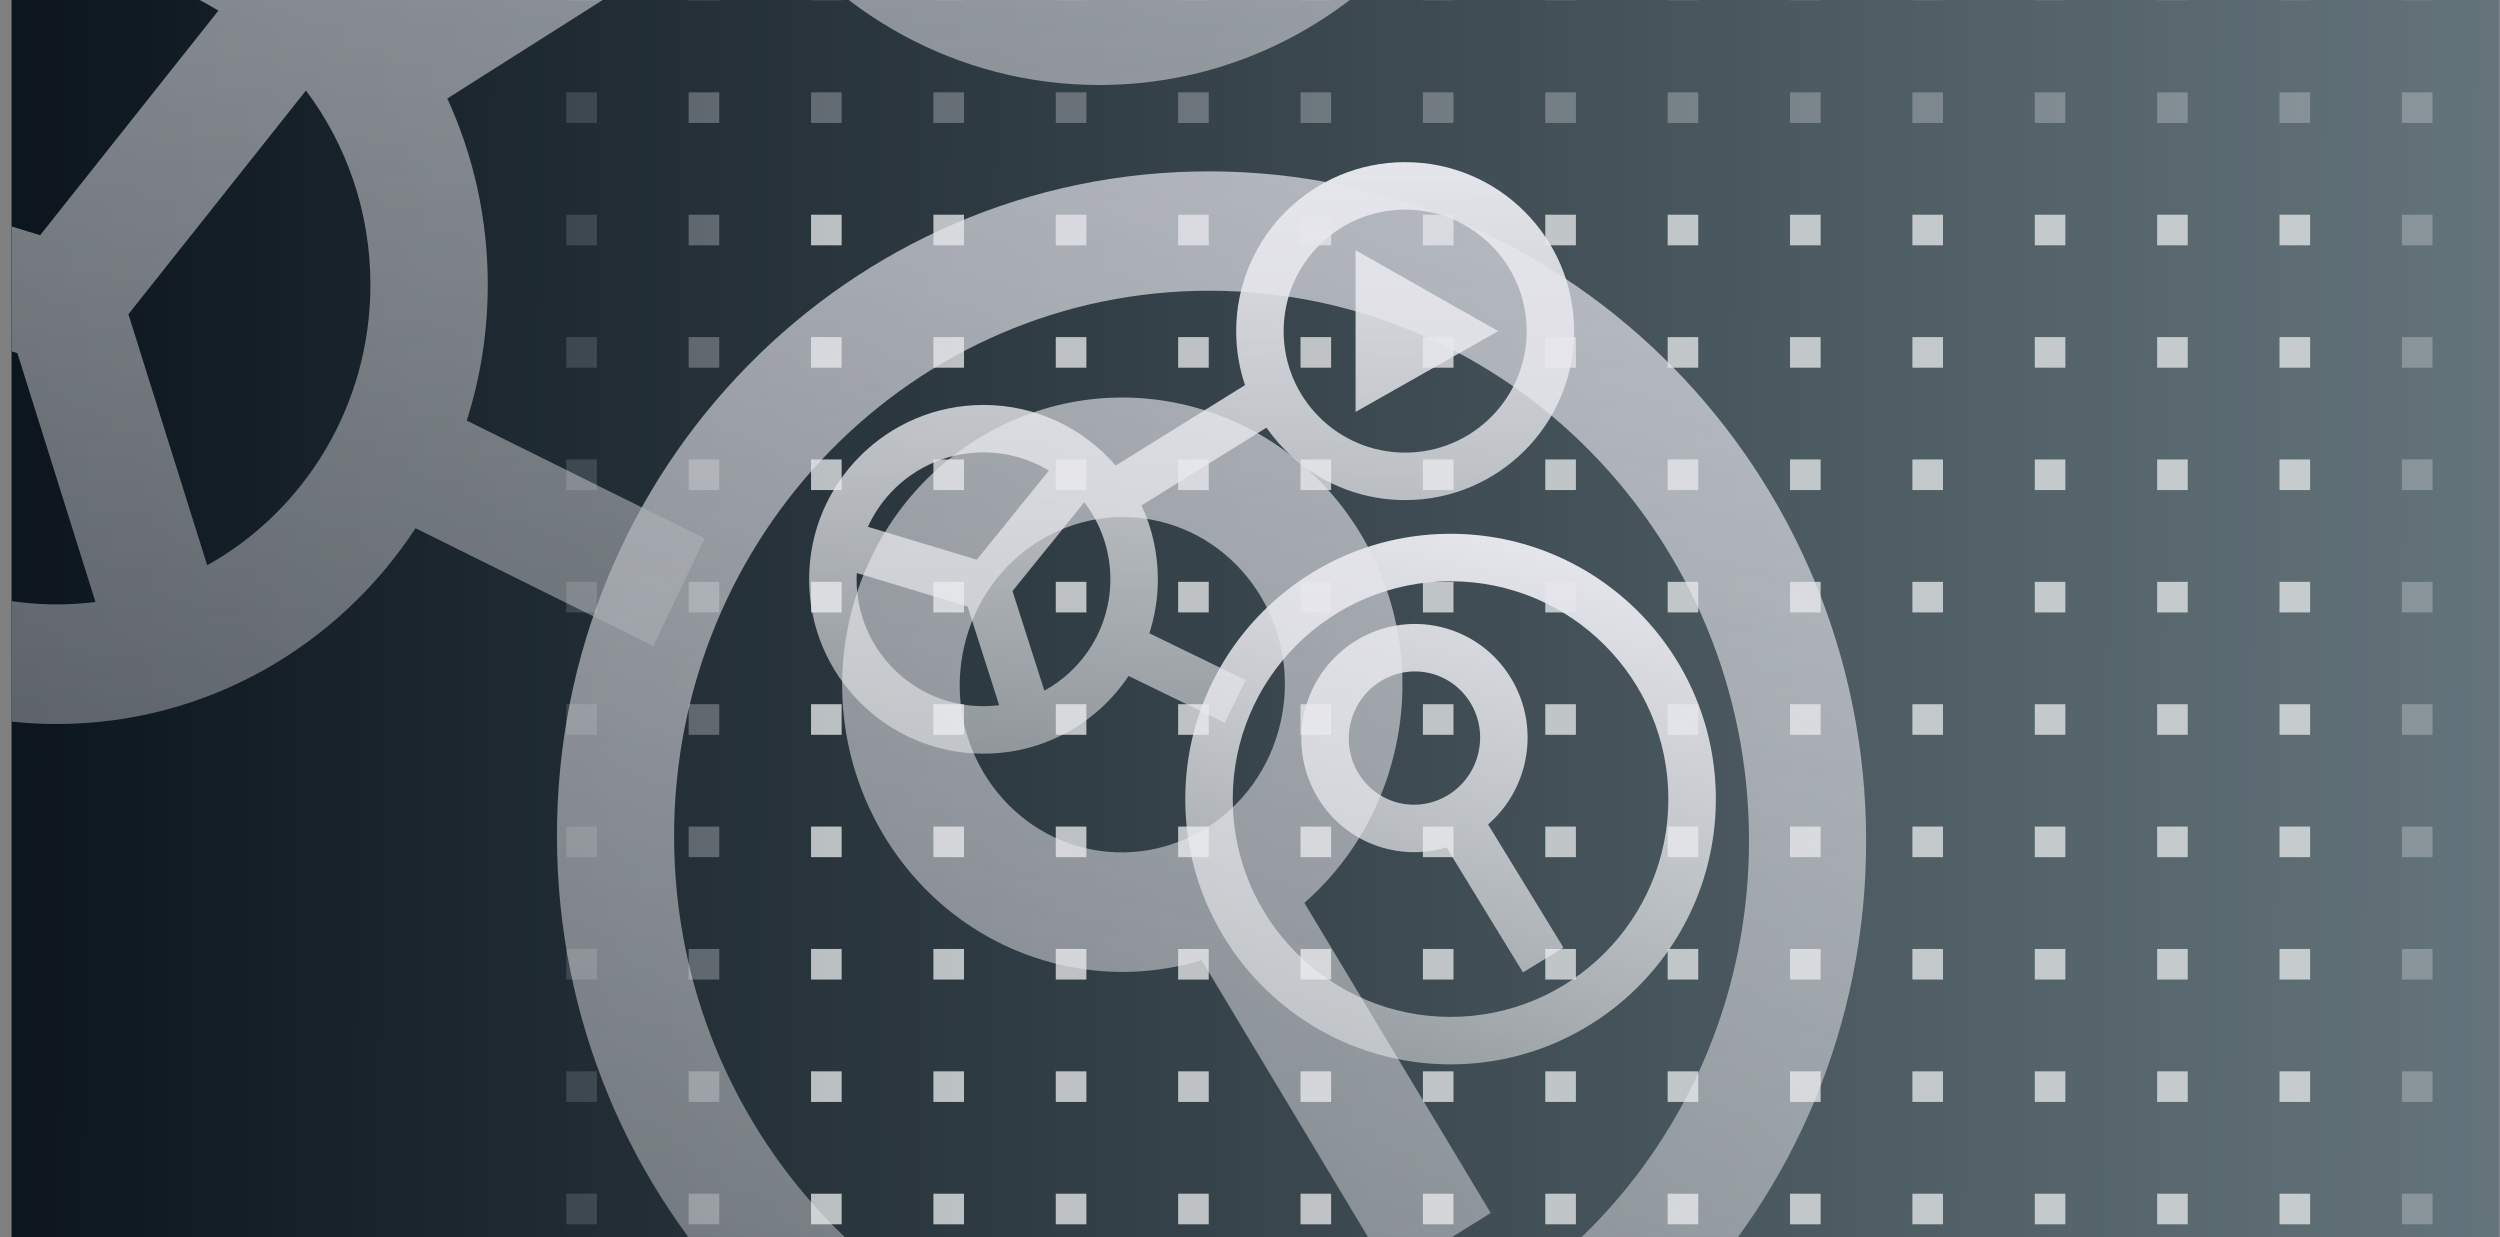 <svg width="192" height="95" viewBox="0 0 192 95" fill="none" xmlns="http://www.w3.org/2000/svg">
<rect x="0" y="0" width="192" height="95" fill="#808080" stroke="none"/>
<g clip-path="url(#clip0_5959_323884)">
<rect width="191" height="95" transform="translate(0.892)" fill="url(#paint0_linear_5959_323884)"/>
<rect width="191" height="95" transform="translate(0.892)" fill="black" fill-opacity="0.2"/>
<g style="mix-blend-mode:color-burn" opacity="0.8">
<rect opacity="0.2" x="43.491" y="-2.307" width="2.35" height="2.35" fill="#E0E2E4"/>
<rect opacity="0.2" x="43.491" y="7.092" width="2.35" height="2.35" fill="#E0E2E4"/>
<rect opacity="0.2" x="43.491" y="16.49" width="2.35" height="2.35" fill="#E0E2E4"/>
<rect opacity="0.2" x="43.491" y="25.889" width="2.35" height="2.35" fill="#E0E2E4"/>
<rect opacity="0.2" x="43.491" y="35.286" width="2.35" height="2.35" fill="#E0E2E4"/>
<rect opacity="0.2" x="43.491" y="44.685" width="2.35" height="2.35" fill="#E0E2E4"/>
<rect opacity="0.2" x="43.491" y="54.083" width="2.35" height="2.35" fill="#E0E2E4"/>
<rect opacity="0.2" x="43.491" y="63.481" width="2.35" height="2.35" fill="#E0E2E4"/>
<rect opacity="0.2" x="43.491" y="72.88" width="2.35" height="2.35" fill="#E0E2E4"/>
<rect opacity="0.2" x="43.491" y="82.278" width="2.35" height="2.35" fill="#E0E2E4"/>
<rect opacity="0.2" x="43.491" y="91.677" width="2.35" height="2.35" fill="#E0E2E4"/>
<rect opacity="0.2" x="52.889" y="-2.307" width="2.35" height="2.35" fill="#E0E2E4"/>
<rect opacity="0.4" x="52.889" y="7.092" width="2.35" height="2.35" fill="#E0E2E4"/>
<rect opacity="0.4" x="52.889" y="16.49" width="2.35" height="2.35" fill="#E0E2E4"/>
<rect opacity="0.4" x="52.889" y="25.889" width="2.35" height="2.35" fill="#E0E2E4"/>
<rect opacity="0.4" x="52.889" y="35.286" width="2.35" height="2.35" fill="#E0E2E4"/>
<rect opacity="0.4" x="52.889" y="44.685" width="2.35" height="2.35" fill="#E0E2E4"/>
<rect opacity="0.4" x="52.889" y="54.083" width="2.35" height="2.35" fill="#E0E2E4"/>
<rect opacity="0.4" x="52.889" y="63.481" width="2.35" height="2.35" fill="#E0E2E4"/>
<rect opacity="0.4" x="52.889" y="72.88" width="2.35" height="2.35" fill="#E0E2E4"/>
<rect opacity="0.4" x="52.889" y="82.278" width="2.35" height="2.35" fill="#E0E2E4"/>
<rect opacity="0.4" x="52.889" y="91.677" width="2.35" height="2.35" fill="#E0E2E4"/>
<rect opacity="0.2" x="62.288" y="-2.307" width="2.35" height="2.35" fill="#E0E2E4"/>
<rect opacity="0.4" x="62.288" y="7.092" width="2.35" height="2.35" fill="#E0E2E4"/>
<rect x="62.288" y="16.49" width="2.35" height="2.35" fill="#E0E2E4"/>
<rect x="62.288" y="25.889" width="2.35" height="2.35" fill="#E0E2E4"/>
<rect x="62.288" y="35.286" width="2.35" height="2.35" fill="#E0E2E4"/>
<rect x="62.288" y="44.685" width="2.35" height="2.35" fill="#E0E2E4"/>
<rect x="62.288" y="54.083" width="2.35" height="2.35" fill="#E0E2E4"/>
<rect x="62.288" y="63.481" width="2.35" height="2.35" fill="#E0E2E4"/>
<rect x="62.288" y="72.88" width="2.35" height="2.35" fill="#E0E2E4"/>
<rect x="62.288" y="82.278" width="2.35" height="2.35" fill="#E0E2E4"/>
<rect x="62.288" y="91.677" width="2.35" height="2.35" fill="#E0E2E4"/>
<rect opacity="0.2" x="71.686" y="-2.307" width="2.35" height="2.35" fill="#E0E2E4"/>
<rect opacity="0.4" x="71.686" y="7.092" width="2.35" height="2.35" fill="#E0E2E4"/>
<rect x="71.686" y="16.49" width="2.35" height="2.35" fill="#E0E2E4"/>
<rect x="71.686" y="25.889" width="2.35" height="2.35" fill="#E0E2E4"/>
<rect x="71.686" y="35.286" width="2.35" height="2.35" fill="#E0E2E4"/>
<rect x="71.686" y="44.685" width="2.35" height="2.35" fill="#E0E2E4"/>
<rect x="71.686" y="54.083" width="2.35" height="2.35" fill="#E0E2E4"/>
<rect x="71.686" y="63.481" width="2.35" height="2.35" fill="#E0E2E4"/>
<rect x="71.686" y="72.88" width="2.35" height="2.35" fill="#E0E2E4"/>
<rect x="71.686" y="82.278" width="2.35" height="2.35" fill="#E0E2E4"/>
<rect x="71.686" y="91.677" width="2.35" height="2.35" fill="#E0E2E4"/>
<rect opacity="0.2" x="81.084" y="-2.307" width="2.35" height="2.35" fill="#E0E2E4"/>
<rect opacity="0.4" x="81.084" y="7.092" width="2.35" height="2.35" fill="#E0E2E4"/>
<rect x="81.084" y="16.49" width="2.35" height="2.35" fill="#E0E2E4"/>
<rect x="81.084" y="25.889" width="2.35" height="2.35" fill="#E0E2E4"/>
<rect x="81.084" y="35.286" width="2.35" height="2.35" fill="#E0E2E4"/>
<rect x="81.084" y="44.685" width="2.35" height="2.35" fill="#E0E2E4"/>
<rect x="81.084" y="54.083" width="2.35" height="2.35" fill="#E0E2E4"/>
<rect x="81.084" y="63.481" width="2.35" height="2.35" fill="#E0E2E4"/>
<rect x="81.084" y="72.88" width="2.35" height="2.35" fill="#E0E2E4"/>
<rect x="81.084" y="82.278" width="2.35" height="2.35" fill="#E0E2E4"/>
<rect x="81.084" y="91.677" width="2.35" height="2.35" fill="#E0E2E4"/>
<rect opacity="0.2" x="90.482" y="-2.307" width="2.35" height="2.35" fill="#E0E2E4"/>
<rect opacity="0.4" x="90.482" y="7.092" width="2.35" height="2.35" fill="#E0E2E4"/>
<rect x="90.482" y="16.49" width="2.35" height="2.35" fill="#E0E2E4"/>
<rect x="90.482" y="25.889" width="2.35" height="2.35" fill="#E0E2E4"/>
<rect x="90.482" y="35.286" width="2.35" height="2.35" fill="#E0E2E4"/>
<rect x="90.482" y="44.685" width="2.35" height="2.35" fill="#E0E2E4"/>
<rect x="90.482" y="54.083" width="2.35" height="2.35" fill="#E0E2E4"/>
<rect x="90.482" y="63.481" width="2.35" height="2.35" fill="#E0E2E4"/>
<rect x="90.482" y="72.88" width="2.35" height="2.35" fill="#E0E2E4"/>
<rect x="90.482" y="82.278" width="2.35" height="2.35" fill="#E0E2E4"/>
<rect x="90.482" y="91.677" width="2.35" height="2.35" fill="#E0E2E4"/>
<rect opacity="0.2" x="99.88" y="-2.307" width="2.35" height="2.35" fill="#E0E2E4"/>
<rect opacity="0.4" x="99.88" y="7.092" width="2.35" height="2.35" fill="#E0E2E4"/>
<rect x="99.88" y="16.49" width="2.35" height="2.35" fill="#E0E2E4"/>
<rect x="99.88" y="25.889" width="2.35" height="2.35" fill="#E0E2E4"/>
<rect x="99.88" y="35.286" width="2.35" height="2.35" fill="#E0E2E4"/>
<rect x="99.88" y="44.685" width="2.35" height="2.35" fill="#E0E2E4"/>
<rect x="99.88" y="54.083" width="2.35" height="2.35" fill="#E0E2E4"/>
<rect x="99.88" y="63.481" width="2.35" height="2.35" fill="#E0E2E4"/>
<rect x="99.88" y="72.88" width="2.35" height="2.35" fill="#E0E2E4"/>
<rect x="99.88" y="82.278" width="2.35" height="2.35" fill="#E0E2E4"/>
<rect x="99.88" y="91.677" width="2.35" height="2.35" fill="#E0E2E4"/>
<rect opacity="0.2" x="109.279" y="-2.307" width="2.35" height="2.35" fill="#E0E2E4"/>
<rect opacity="0.4" x="109.279" y="7.092" width="2.35" height="2.35" fill="#E0E2E4"/>
<rect x="109.279" y="16.49" width="2.35" height="2.35" fill="#E0E2E4"/>
<rect x="109.279" y="25.889" width="2.35" height="2.35" fill="#E0E2E4"/>
<rect x="109.279" y="35.286" width="2.35" height="2.35" fill="#E0E2E4"/>
<rect x="109.279" y="44.685" width="2.35" height="2.35" fill="#E0E2E4"/>
<rect x="109.279" y="54.083" width="2.35" height="2.35" fill="#E0E2E4"/>
<rect x="109.279" y="63.481" width="2.35" height="2.35" fill="#E0E2E4"/>
<rect x="109.279" y="72.88" width="2.35" height="2.35" fill="#E0E2E4"/>
<rect x="109.279" y="82.278" width="2.35" height="2.35" fill="#E0E2E4"/>
<rect x="109.279" y="91.677" width="2.35" height="2.35" fill="#E0E2E4"/>
<rect opacity="0.2" x="118.678" y="-2.307" width="2.35" height="2.35" fill="#E0E2E4"/>
<rect opacity="0.4" x="118.678" y="7.092" width="2.35" height="2.35" fill="#E0E2E4"/>
<rect x="118.678" y="16.49" width="2.35" height="2.35" fill="#E0E2E4"/>
<rect x="118.678" y="25.889" width="2.35" height="2.35" fill="#E0E2E4"/>
<rect x="118.678" y="35.286" width="2.35" height="2.35" fill="#E0E2E4"/>
<rect x="118.678" y="44.685" width="2.35" height="2.35" fill="#E0E2E4"/>
<rect x="118.678" y="54.083" width="2.35" height="2.35" fill="#E0E2E4"/>
<rect x="118.678" y="63.481" width="2.35" height="2.35" fill="#E0E2E4"/>
<rect x="118.678" y="72.88" width="2.35" height="2.35" fill="#E0E2E4"/>
<rect x="118.678" y="82.278" width="2.35" height="2.35" fill="#E0E2E4"/>
<rect x="118.678" y="91.677" width="2.35" height="2.35" fill="#E0E2E4"/>
<rect opacity="0.2" x="128.076" y="-2.307" width="2.35" height="2.35" fill="#E0E2E4"/>
<rect opacity="0.4" x="128.076" y="7.092" width="2.35" height="2.35" fill="#E0E2E4"/>
<rect x="128.076" y="16.49" width="2.35" height="2.35" fill="#E0E2E4"/>
<rect x="128.076" y="25.889" width="2.35" height="2.35" fill="#E0E2E4"/>
<rect x="128.076" y="35.286" width="2.35" height="2.35" fill="#E0E2E4"/>
<rect x="128.076" y="44.685" width="2.35" height="2.35" fill="#E0E2E4"/>
<rect x="128.076" y="54.083" width="2.35" height="2.35" fill="#E0E2E4"/>
<rect x="128.076" y="63.481" width="2.35" height="2.35" fill="#E0E2E4"/>
<rect x="128.076" y="72.88" width="2.35" height="2.35" fill="#E0E2E4"/>
<rect x="128.076" y="82.278" width="2.35" height="2.35" fill="#E0E2E4"/>
<rect x="128.076" y="91.677" width="2.35" height="2.35" fill="#E0E2E4"/>
<rect opacity="0.2" x="137.474" y="-2.307" width="2.35" height="2.35" fill="#E0E2E4"/>
<rect opacity="0.4" x="137.474" y="7.092" width="2.35" height="2.35" fill="#E0E2E4"/>
<rect x="137.474" y="16.49" width="2.35" height="2.35" fill="#E0E2E4"/>
<rect x="137.474" y="25.889" width="2.35" height="2.35" fill="#E0E2E4"/>
<rect x="137.474" y="35.286" width="2.35" height="2.35" fill="#E0E2E4"/>
<rect x="137.474" y="44.685" width="2.35" height="2.35" fill="#E0E2E4"/>
<rect x="137.474" y="54.083" width="2.35" height="2.35" fill="#E0E2E4"/>
<rect x="137.474" y="63.481" width="2.35" height="2.35" fill="#E0E2E4"/>
<rect x="137.474" y="72.88" width="2.35" height="2.35" fill="#E0E2E4"/>
<rect x="137.474" y="82.278" width="2.35" height="2.35" fill="#E0E2E4"/>
<rect x="137.474" y="91.677" width="2.35" height="2.35" fill="#E0E2E4"/>
<rect opacity="0.2" x="146.872" y="-2.307" width="2.35" height="2.35" fill="#E0E2E4"/>
<rect opacity="0.4" x="146.872" y="7.092" width="2.35" height="2.35" fill="#E0E2E4"/>
<rect x="146.872" y="16.49" width="2.35" height="2.35" fill="#E0E2E4"/>
<rect x="146.872" y="25.889" width="2.35" height="2.35" fill="#E0E2E4"/>
<rect x="146.872" y="35.286" width="2.35" height="2.35" fill="#E0E2E4"/>
<rect x="146.872" y="44.685" width="2.35" height="2.35" fill="#E0E2E4"/>
<rect x="146.872" y="54.083" width="2.35" height="2.35" fill="#E0E2E4"/>
<rect x="146.872" y="63.481" width="2.35" height="2.35" fill="#E0E2E4"/>
<rect x="146.872" y="72.88" width="2.35" height="2.35" fill="#E0E2E4"/>
<rect x="146.872" y="82.278" width="2.35" height="2.35" fill="#E0E2E4"/>
<rect x="146.872" y="91.677" width="2.35" height="2.35" fill="#E0E2E4"/>
<rect opacity="0.2" x="156.27" y="-2.307" width="2.35" height="2.35" fill="#E0E2E4"/>
<rect opacity="0.4" x="156.27" y="7.092" width="2.35" height="2.35" fill="#E0E2E4"/>
<rect x="156.27" y="16.49" width="2.35" height="2.35" fill="#E0E2E4"/>
<rect x="156.27" y="25.889" width="2.35" height="2.35" fill="#E0E2E4"/>
<rect x="156.27" y="35.286" width="2.35" height="2.35" fill="#E0E2E4"/>
<rect x="156.27" y="44.685" width="2.35" height="2.35" fill="#E0E2E4"/>
<rect x="156.27" y="54.083" width="2.35" height="2.35" fill="#E0E2E4"/>
<rect x="156.27" y="63.481" width="2.35" height="2.35" fill="#E0E2E4"/>
<rect x="156.27" y="72.88" width="2.35" height="2.35" fill="#E0E2E4"/>
<rect x="156.27" y="82.278" width="2.35" height="2.35" fill="#E0E2E4"/>
<rect x="156.27" y="91.677" width="2.35" height="2.35" fill="#E0E2E4"/>
<rect opacity="0.2" x="165.669" y="-2.307" width="2.35" height="2.35" fill="#E0E2E4"/>
<rect opacity="0.4" x="165.669" y="7.092" width="2.35" height="2.35" fill="#E0E2E4"/>
<rect x="165.669" y="16.49" width="2.35" height="2.35" fill="#E0E2E4"/>
<rect x="165.669" y="25.889" width="2.35" height="2.35" fill="#E0E2E4"/>
<rect x="165.669" y="35.286" width="2.35" height="2.35" fill="#E0E2E4"/>
<rect x="165.669" y="44.685" width="2.35" height="2.35" fill="#E0E2E4"/>
<rect x="165.669" y="54.083" width="2.35" height="2.35" fill="#E0E2E4"/>
<rect x="165.669" y="63.481" width="2.35" height="2.35" fill="#E0E2E4"/>
<rect x="165.669" y="72.88" width="2.35" height="2.35" fill="#E0E2E4"/>
<rect x="165.669" y="82.278" width="2.35" height="2.35" fill="#E0E2E4"/>
<rect x="165.669" y="91.677" width="2.35" height="2.35" fill="#E0E2E4"/>
<rect opacity="0.2" x="175.067" y="-2.307" width="2.35" height="2.35" fill="#E0E2E4"/>
<rect opacity="0.4" x="175.067" y="7.092" width="2.35" height="2.35" fill="#E0E2E4"/>
<rect x="175.067" y="16.49" width="2.35" height="2.35" fill="#E0E2E4"/>
<rect x="175.067" y="25.889" width="2.35" height="2.35" fill="#E0E2E4"/>
<rect x="175.067" y="35.286" width="2.35" height="2.35" fill="#E0E2E4"/>
<rect x="175.067" y="44.685" width="2.35" height="2.35" fill="#E0E2E4"/>
<rect x="175.067" y="54.083" width="2.35" height="2.35" fill="#E0E2E4"/>
<rect x="175.067" y="63.481" width="2.35" height="2.35" fill="#E0E2E4"/>
<rect x="175.067" y="72.88" width="2.35" height="2.35" fill="#E0E2E4"/>
<rect x="175.067" y="82.278" width="2.35" height="2.35" fill="#E0E2E4"/>
<rect x="175.067" y="91.677" width="2.35" height="2.35" fill="#E0E2E4"/>
<rect opacity="0.2" x="184.466" y="-2.307" width="2.35" height="2.35" fill="#E0E2E4"/>
<rect opacity="0.4" x="184.466" y="7.092" width="2.35" height="2.35" fill="#E0E2E4"/>
<rect opacity="0.4" x="184.466" y="16.49" width="2.35" height="2.35" fill="#E0E2E4"/>
<rect opacity="0.4" x="184.466" y="25.889" width="2.35" height="2.35" fill="#E0E2E4"/>
<rect opacity="0.4" x="184.466" y="35.286" width="2.35" height="2.35" fill="#E0E2E4"/>
<rect opacity="0.4" x="184.466" y="44.685" width="2.35" height="2.35" fill="#E0E2E4"/>
<rect opacity="0.4" x="184.466" y="54.083" width="2.35" height="2.35" fill="#E0E2E4"/>
<rect opacity="0.4" x="184.466" y="63.481" width="2.35" height="2.35" fill="#E0E2E4"/>
<rect opacity="0.4" x="184.466" y="72.88" width="2.35" height="2.35" fill="#E0E2E4"/>
<rect opacity="0.4" x="184.466" y="82.278" width="2.35" height="2.35" fill="#E0E2E4"/>
<rect opacity="0.4" x="184.466" y="91.677" width="2.35" height="2.35" fill="#E0E2E4"/>
</g>
<g style="mix-blend-mode:color-burn" opacity="0.7" clip-path="url(#clip1_5959_323884)">
<path fill-rule="evenodd" clip-rule="evenodd" d="M84.426 -49.681C71.683 -49.681 61.352 -39.154 61.352 -26.169C61.352 -13.184 71.683 -2.657 84.426 -2.657C97.17 -2.657 107.5 -13.184 107.5 -26.169C107.5 -39.154 97.17 -49.681 84.426 -49.681ZM52.338 -26.169C52.338 -44.228 66.704 -58.867 84.426 -58.867C102.148 -58.867 116.515 -44.228 116.515 -26.169C116.515 -8.111 102.148 6.529 84.426 6.529C73.524 6.529 63.891 0.988 58.092 -7.481L34.352 7.566C36.347 11.907 37.462 16.752 37.462 21.863C37.462 25.506 36.896 29.014 35.847 32.301L54.119 41.359L50.176 49.619L31.913 40.567C25.977 49.632 15.848 55.603 4.351 55.603C-13.936 55.603 -28.761 40.497 -28.761 21.863C-28.761 3.229 -13.936 -11.878 4.351 -11.878C14.385 -11.878 23.377 -7.329 29.45 -0.145L54.013 -15.713C52.927 -18.996 52.338 -22.513 52.338 -26.169ZM-19.717 20.645C-19.736 21.048 -19.746 21.454 -19.746 21.863C-19.746 35.424 -8.958 46.417 4.351 46.417C5.361 46.417 6.356 46.354 7.333 46.231L1.335 27.123L-19.717 20.645ZM-17.593 11.703L3.082 18.065L16.773 0.818C13.145 -1.41 8.895 -2.692 4.351 -2.692C-5.402 -2.692 -13.801 3.212 -17.593 11.703ZM28.448 21.863C28.448 31.154 23.383 39.241 15.913 43.411L9.861 24.133L23.498 6.953C26.603 11.086 28.448 16.255 28.448 21.863ZM75.012 -41.811V-10.526L102.099 -26.169L75.012 -41.811Z" fill="url(#paint1_linear_5959_323884)"/>
<path fill-rule="evenodd" clip-rule="evenodd" d="M92.961 22.328C70.165 22.279 51.722 41.071 51.77 64.3C51.817 87.53 70.335 106.4 93.132 106.448C115.929 106.497 134.371 87.705 134.324 64.476C134.277 41.246 115.758 22.376 92.961 22.328ZM42.773 64.281C42.716 35.989 65.177 13.102 92.943 13.161C120.708 13.22 143.263 36.203 143.32 64.495C143.378 92.787 120.916 115.674 93.151 115.615C65.385 115.556 42.831 92.573 42.773 64.281ZM83.254 65.113C89.876 66.743 96.684 62.575 98.326 55.575C99.968 48.576 95.752 41.691 89.131 40.06C82.51 38.43 75.701 42.599 74.059 49.598C72.418 56.597 76.633 63.482 83.254 65.113ZM100.176 69.342C103.508 66.424 106.004 62.44 107.107 57.738C109.885 45.896 102.773 33.99 91.223 31.145C79.672 28.299 68.057 35.593 65.279 47.435C62.501 59.277 69.612 71.183 81.163 74.028C84.969 74.966 88.782 74.803 92.284 73.739L106.822 97.932L114.487 93.157L100.176 69.342Z" fill="url(#paint2_linear_5959_323884)"/>
</g>
<g clip-path="url(#clip2_5959_323884)">
<path fill-rule="evenodd" clip-rule="evenodd" d="M107.916 16.098C102.762 16.098 98.584 20.276 98.584 25.43C98.584 30.583 102.762 34.761 107.916 34.761C113.07 34.761 117.248 30.583 117.248 25.43C117.248 20.276 113.07 16.098 107.916 16.098ZM94.939 25.43C94.939 18.262 100.749 12.452 107.916 12.452C115.083 12.452 120.893 18.262 120.893 25.43C120.893 32.597 115.083 38.407 107.916 38.407C103.506 38.407 99.61 36.208 97.265 32.846L87.665 38.817C88.472 40.54 88.923 42.462 88.923 44.491C88.923 45.937 88.694 47.33 88.269 48.635L95.659 52.23L94.064 55.508L86.678 51.915C84.277 55.512 80.181 57.882 75.532 57.882C68.136 57.882 62.14 51.886 62.14 44.491C62.14 37.095 68.136 31.099 75.532 31.099C79.59 31.099 83.227 32.905 85.683 35.757L95.616 29.578C95.177 28.276 94.939 26.88 94.939 25.43ZM65.798 44.008C65.79 44.168 65.786 44.329 65.786 44.491C65.786 49.873 70.149 54.236 75.532 54.236C75.94 54.236 76.342 54.211 76.737 54.162L74.312 46.58L65.798 44.008ZM66.656 40.459L75.018 42.984L80.556 36.139C79.089 35.254 77.37 34.745 75.532 34.745C71.587 34.745 68.19 37.089 66.656 40.459ZM85.277 44.491C85.277 48.178 83.228 51.388 80.207 53.043L77.76 45.392L83.276 38.574C84.531 40.214 85.277 42.265 85.277 44.491ZM104.109 19.22V31.636L115.063 25.428L104.109 19.22Z" fill="url(#paint3_linear_5959_323884)"/>
<path fill-rule="evenodd" clip-rule="evenodd" d="M111.403 44.641C102.164 44.641 94.675 52.13 94.675 61.369C94.675 70.608 102.164 78.097 111.403 78.097C120.641 78.097 128.131 70.608 128.131 61.369C128.131 52.13 120.641 44.641 111.403 44.641ZM91.029 61.369C91.029 50.117 100.15 40.995 111.403 40.995C122.655 40.995 131.777 50.117 131.777 61.369C131.777 72.621 122.655 81.743 111.403 81.743C100.15 81.743 91.029 72.621 91.029 61.369ZM107.434 61.664C110.107 62.307 112.86 60.645 113.529 57.862C114.198 55.079 112.501 52.347 109.828 51.704C107.155 51.062 104.401 52.724 103.732 55.507C103.063 58.29 104.76 61.022 107.434 61.664ZM114.283 63.315C115.622 62.154 116.626 60.575 117.074 58.714C118.206 54.006 115.343 49.28 110.68 48.159C106.017 47.038 101.319 49.946 100.188 54.655C99.056 59.363 101.918 64.088 106.581 65.209C108.124 65.58 109.67 65.51 111.089 65.08L116.964 74.681L120.073 72.778L114.283 63.315Z" fill="url(#paint4_linear_5959_323884)"/>
</g>
</g>
<defs>
<linearGradient id="paint0_linear_5959_323884" x1="-1.3468e-07" y1="47.5" x2="259.329" y2="49.015" gradientUnits="userSpaceOnUse">
<stop stop-color="#0F1B26"/>
<stop offset="1" stop-color="#A5BBC3"/>
</linearGradient>
<linearGradient id="paint1_linear_5959_323884" x1="51.614" y1="-58.867" x2="51.614" y2="57.483" gradientUnits="userSpaceOnUse">
<stop stop-color="#E5E5EC"/>
<stop offset="1" stop-color="#EFF0F1" stop-opacity="0.5"/>
</linearGradient>
<linearGradient id="paint2_linear_5959_323884" x1="110.099" y1="15.905" x2="85.566" y2="116.924" gradientUnits="userSpaceOnUse">
<stop stop-color="#E5E5EC"/>
<stop offset="1" stop-color="#EFF0F1" stop-opacity="0.5"/>
</linearGradient>
<linearGradient id="paint3_linear_5959_323884" x1="94.646" y1="12.452" x2="94.646" y2="58.628" gradientUnits="userSpaceOnUse">
<stop stop-color="#E5E5EC"/>
<stop offset="1" stop-color="#EFF0F1" stop-opacity="0.5"/>
</linearGradient>
<linearGradient id="paint4_linear_5959_323884" x1="118.276" y1="42.062" x2="108.594" y2="82.341" gradientUnits="userSpaceOnUse">
<stop stop-color="#E5E5EC"/>
<stop offset="1" stop-color="#EFF0F1" stop-opacity="0.5"/>
</linearGradient>
<clipPath id="clip0_5959_323884">
<rect width="191" height="95" fill="white" transform="translate(0.892)"/>
</clipPath>
<clipPath id="clip1_5959_323884">
<rect width="173.085" height="176.372" fill="white" transform="translate(-29.108 -60)"/>
</clipPath>
<clipPath id="clip2_5959_323884">
<rect width="70" height="70" fill="white" transform="translate(62 12)"/>
</clipPath>
</defs>
</svg>
